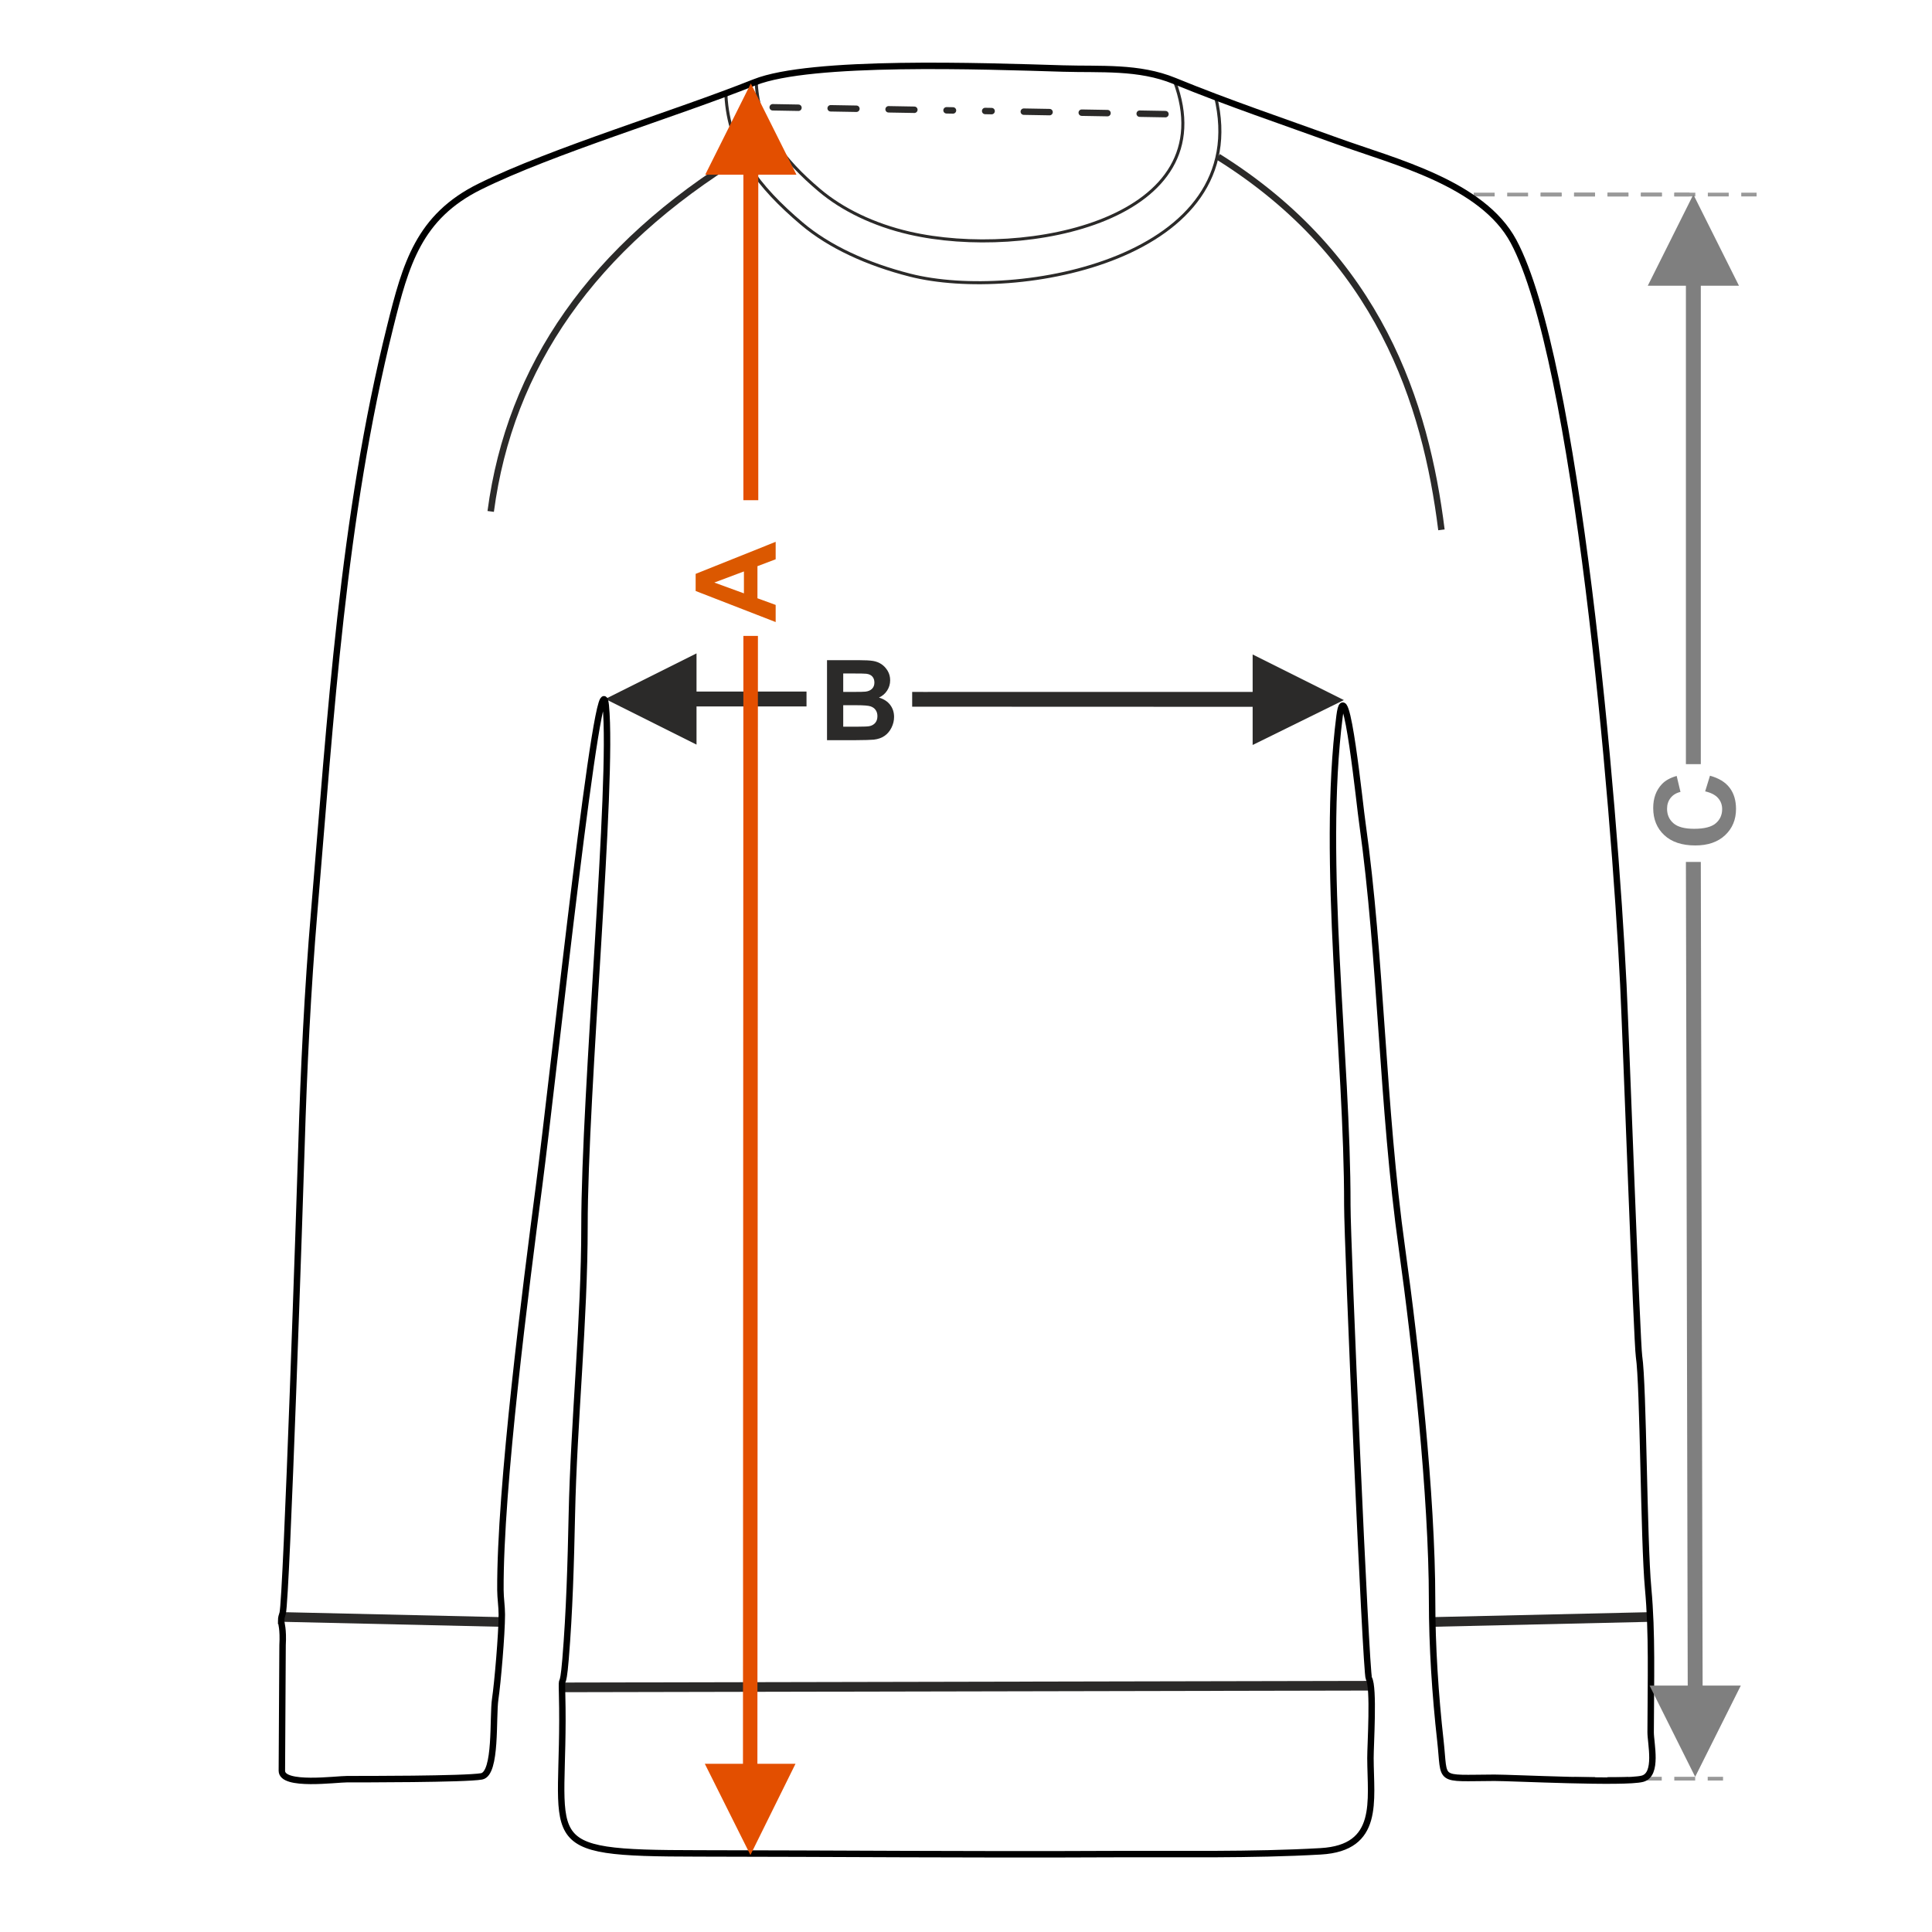 <?xml version="1.0" encoding="UTF-8"?>
<!DOCTYPE svg PUBLIC "-//W3C//DTD SVG 1.1//EN" "http://www.w3.org/Graphics/SVG/1.1/DTD/svg11.dtd">
<!-- Creator: CorelDRAW 2017 -->
<svg xmlns="http://www.w3.org/2000/svg" xml:space="preserve" width="1000px" height="1000px" version="1.1" style="shape-rendering:geometricPrecision; text-rendering:geometricPrecision; image-rendering:optimizeQuality; fill-rule:evenodd; clip-rule:evenodd"
viewBox="0 0 1000 1000"
 xmlns:xlink="http://www.w3.org/1999/xlink">
 <defs>
  <style type="text/css">
   <![CDATA[
    .str4 {stroke:black;stroke-width:3.333;stroke-miterlimit:22.926}
    .str1 {stroke:#2B2A29;stroke-width:1.575;stroke-miterlimit:22.926}
    .str2 {stroke:#2B2A29;stroke-width:3.333;stroke-linejoin:round;stroke-miterlimit:22.926}
    .str3 {stroke:#2B2A29;stroke-width:5;stroke-linejoin:round;stroke-miterlimit:22.926}
    .str0 {stroke:#2B2A29;stroke-width:3.333;stroke-linecap:round;stroke-linejoin:round;stroke-miterlimit:22.926;stroke-dasharray:13.332 16.665 13.332 16.665 13.332 16.665 3.333 16.665 3.333 16.665}
    .fil1 {fill:none}
    .fil0 {fill:#2B2A29;fill-rule:nonzero}
    .fil5 {fill:#7F7F7F;fill-rule:nonzero}
    .fil2 {fill:#999999;fill-rule:nonzero}
    .fil3 {fill:#DB5800;fill-rule:nonzero}
    .fil4 {fill:#E34F00;fill-rule:nonzero}
   ]]>
  </style>
 </defs>
 <g id="Ebene_x0020_1">
  <path class="fil0" d="M428.062 341.704l16.562 0c3.288,0 5.727,0.136 7.337,0.405 1.62,0.281 3.056,0.849 4.329,1.707 1.272,0.868 2.333,2.014 3.182,3.451 0.848,1.437 1.272,3.056 1.272,4.84 0,1.928 -0.52,3.712 -1.562,5.322 -1.041,1.62 -2.458,2.824 -4.242,3.634 2.517,0.742 4.444,1.996 5.804,3.77 1.35,1.774 2.024,3.856 2.024,6.257 0,1.889 -0.433,3.721 -1.311,5.504 -0.877,1.784 -2.073,3.211 -3.596,4.281 -1.513,1.06 -3.384,1.716 -5.611,1.967 -1.388,0.144 -4.752,0.24 -10.084,0.279l-14.104 0 0 -41.417zm8.388 6.884l0 9.544 5.475 0c3.249,0 5.273,-0.048 6.064,-0.144 1.427,-0.164 2.555,-0.656 3.375,-1.476 0.819,-0.819 1.224,-1.889 1.224,-3.219 0,-1.282 -0.357,-2.314 -1.061,-3.114 -0.703,-0.8 -1.755,-1.282 -3.143,-1.446 -0.829,-0.097 -3.21,-0.145 -7.134,-0.145l-4.8 0zm0 16.428l0 11.106 7.751 0c3.008,0 4.926,-0.087 5.736,-0.251 1.243,-0.231 2.256,-0.781 3.036,-1.658 0.781,-0.887 1.177,-2.053 1.177,-3.528 0,-1.254 -0.299,-2.305 -0.907,-3.172 -0.597,-0.868 -1.475,-1.505 -2.612,-1.899 -1.138,-0.395 -3.615,-0.598 -7.423,-0.598l-6.758 0z"/>
  <rect class="fil1" x="-0.001" y="-0.001" width="1000.002" height="1000.002"/>
  <polygon class="fil0" points="648.366,358.132 477.942,358.147 472.138,358.134 472.138,365.782 648.366,365.845 648.366,385.605 695.582,362.353 648.366,338.753 "/>
  <path class="fil2" d="M874.542 99.737l-7.937 0 0 1.929 7.937 0 0 -1.929zm-14.424 0l0 1.929 -10.811 0 0 -1.929 10.811 0zm-17.298 0l0 1.929 -10.811 0 0 -1.929 10.811 0zm-17.297 0l0 1.929 -10.811 0 0 -1.929 10.811 0zm-17.297 0l0 1.929 -10.811 0 0 -1.929 10.811 0zm-17.298 0l0 1.929 -10.811 0 0 -1.929 10.811 0zm-17.298 0l0 1.929 -10.811 0 0 -1.929 10.811 0z"/>
  <path class="fil2" d="M909.21 99.737l-7.938 0 0 1.929 7.938 0 0 -1.929zm-14.424 0l0 1.929 -10.811 0 0 -1.929 10.811 0zm-17.298 0l0 1.929 -10.811 0 0 -1.929 10.811 0zm-17.297 0l0 1.929 -10.811 0 0 -1.929 10.811 0zm-17.298 0l0 1.929 -10.811 0 0 -1.929 10.811 0zm-17.297 0l0 1.929 -10.811 0 0 -1.929 10.811 0zm-17.298 0l0 1.929 -10.811 0 0 -1.929 10.811 0z"/>
  <path class="fil3" d="M401.483 280.442l0 9.034 -9.429 3.576 0 16.611 9.429 3.442 0 8.87 -41.417 -16.081 0 -8.86 41.417 -16.592zm-16.428 15.329l-15.329 5.755 15.329 5.593 0 -11.348z"/>
  <polygon class="fil0" points="313.302,361.793 360.518,338.193 360.518,357.938 417.45,357.938 417.45,365.649 360.518,365.649 360.518,385.409 "/>
  <path class="fil2" d="M891.842 919.669l-7.937 0 0 1.929 7.937 0 0 -1.929zm-14.424 0l0 1.929 -10.811 0 0 -1.929 10.811 0zm-17.298 0l0 1.929 -10.811 0 0 -1.929 10.811 0zm-17.297 0l0 1.929 -10.811 0 0 -1.929 10.811 0zm-17.297 0l0 1.929 -10.811 0 0 -1.929 10.811 0zm-17.298 0l0 1.929 -10.811 0 0 -1.929 10.811 0zm-17.298 0l0 1.929 -10.811 0 0 -1.929 10.811 0z"/>
  <line class="fil1 str0" x1="399.952" y1="55.532" x2="607.45" y2= "59.148" />
  <path class="fil1 str1" d="M375.731 49.344c1.503,27.859 16.856,47.404 39.23,66.371 14.293,12.117 34.029,21.08 56.026,26.692 55.711,14.211 178.575,-8.712 158.155,-92.509"/>
  <path class="fil1 str2" d="M384.338 80.428c-77.665,47.504 -120.401,109.224 -130.353,184.287"/>
  <path class="fil1 str2" d="M630.502 81.144c83.485,52.162 107.427,127.711 115.584,193.102"/>
  <line class="fil1 str3" x1="145.738" y1="836.933" x2="259.503" y2= "839.53" />
  <line class="fil1 str3" x1="854.928" y1="836.933" x2="741.163" y2= "839.53" />
  <line class="fil1 str3" x1="290.198" y1="873.382" x2="710.129" y2= "872.531" />
  <path class="fil1 str1" d="M391.447 43.199c1.25,23.183 14.028,39.446 32.646,55.23 11.894,10.083 28.212,17.974 46.621,22.211 60.71,13.975 164.08,-7.2 137.152,-78.759"/>
  <path class="fil1 str4" d="M145.529 838.935c0,1.426 1.196,4.008 0.727,12.693l-0.364 64.905c-0.023,8.265 28.074,4.317 34.08,4.349 5.615,0.029 61.045,0.071 69.275,-1.428 7.902,-1.438 5.688,-30.759 7.078,-40.06 1.216,-8.134 3.416,-33.519 3.416,-43.722 0,-4.21 -0.706,-8.394 -0.727,-12.694 -0.27,-52.962 13.245,-157.279 20.009,-209.155 7.569,-58.048 31.301,-281.596 34.528,-248.582 3.916,40.068 -11.025,199.024 -11.025,269.548 0,47.953 -5.497,100.852 -6.539,149.381 -0.531,24.712 -1.232,50.038 -3.27,74.69 -1.505,18.209 -2.09,5.688 -1.773,18.129 1.982,78.003 -17.122,82.25 70.682,82.331 70.755,0.066 141.361,0.715 212.109,0.363 36.145,-0.181 73.966,0.614 109.862,-1.449 30.86,-1.773 25.808,-26.044 25.745,-48.225 -0.02,-6.934 1.927,-36.694 -0.817,-41.251 -1.548,-2.571 -11.175,-225.284 -11.151,-244.847 0.095,-77.647 -13.649,-177.796 -4.019,-253.295 3.296,-25.822 10.735,49.126 11.804,55.437 9.888,70.545 10.155,146.236 20.516,220.319 7.019,50.179 15.571,127.716 15.571,182.047 0,23.578 1.66,49.061 4.298,72.575 2.43,21.654 -2.168,19.292 27.963,19.174 8.936,-0.036 67.479,2.961 76.654,0.495 8.096,-2.177 4.196,-18.295 4.21,-24.073 0.063,-27.35 0.857,-51.105 -1.297,-74.487 -2.302,-24.98 -2.441,-105.01 -4.714,-120.023 -1.09,-7.198 -6.728,-163.865 -8.119,-192.401 -4.601,-94.374 -24.248,-324.122 -56.87,-384.778 -16.143,-30.014 -61.49,-41.158 -91.027,-51.834 -28.232,-10.205 -56.745,-19.807 -84.479,-31.186 -18.422,-7.554 -38.227,-5.827 -57.617,-6.412 -41.086,-1.241 -130.508,-4.491 -159.672,7.129 -41.77,16.645 -104.798,35.475 -142.201,53.959 -31.661,15.647 -38.364,40.213 -46.411,72.52 -24.664,99.016 -30.798,201.598 -39.34,302.955 -3.391,40.236 -5.387,81.047 -6.591,121.408 -0.715,23.912 -7.718,234.372 -9.729,241.557 -0.404,1.444 -0.775,2.104 -0.775,3.938z"/>
  <polygon class="fil4" points="384.773,90.415 384.777,258.911 392.49,258.911 392.486,90.415 412.245,90.415 388.629,43.199 365.029,90.415 "/>
  <polygon class="fil4" points="388.416,960.15 364.816,912.934 384.56,912.934 384.777,329.142 392.301,329.136 392.031,912.934 411.745,912.934 "/>
  <polygon class="fil5" points="872.623,147.903 872.623,395.53 880.335,395.53 880.335,147.903 900.094,147.903 876.479,100.686 852.879,147.903 "/>
  <path class="fil5" d="M882.594 409.609l2.488 -8.098c4.56,1.243 7.944,3.316 10.161,6.209 2.208,2.892 3.317,6.555 3.317,11 0,5.504 -1.881,10.026 -5.64,13.574 -3.76,3.537 -8.899,5.311 -15.426,5.311 -6.893,0 -12.253,-1.783 -16.071,-5.341 -3.818,-3.557 -5.726,-8.242 -5.726,-14.046 0,-5.071 1.504,-9.187 4.502,-12.35 1.774,-1.889 4.319,-3.296 7.645,-4.241l1.967 8.271c-2.14,0.492 -3.837,1.514 -5.081,3.066 -1.244,1.562 -1.861,3.452 -1.861,5.669 0,3.075 1.099,5.572 3.307,7.481 2.199,1.918 5.766,2.873 10.702,2.873 5.225,0 8.956,-0.945 11.173,-2.825 2.227,-1.89 3.335,-4.339 3.335,-7.356 0,-2.227 -0.703,-4.146 -2.12,-5.746 -1.417,-1.6 -3.635,-2.757 -6.672,-3.451z"/>
  <polygon class="fil5" points="877.418,919.669 853.818,872.453 873.562,872.453 872.623,446.122 880.335,446.122 881.275,872.453 901.034,872.453 "/>
 </g>
</svg>
